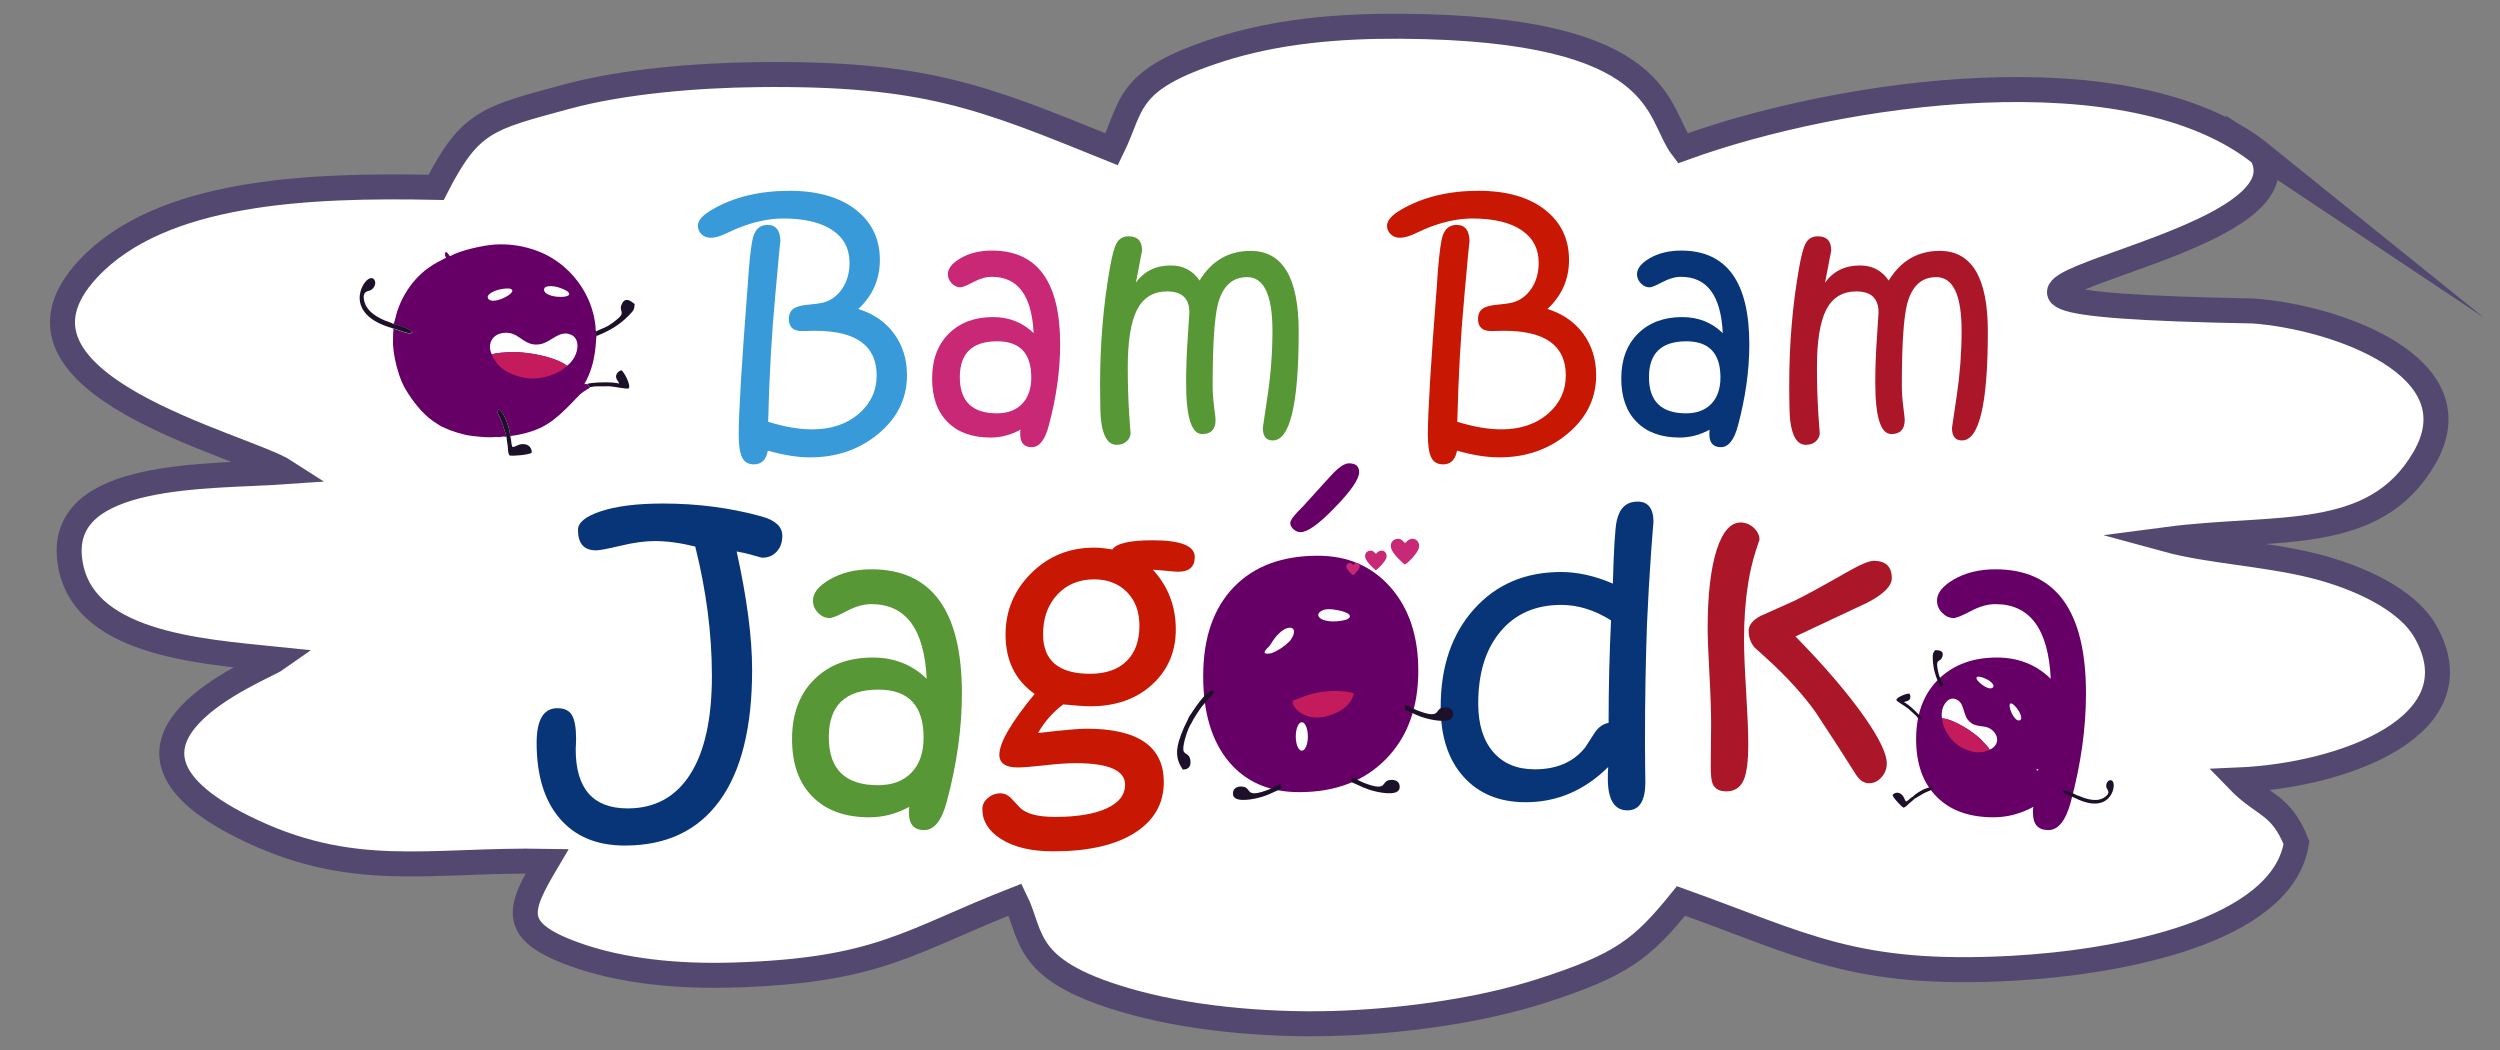 <?xml version="1.0" encoding="UTF-8"?>
<!DOCTYPE svg PUBLIC "-//W3C//DTD SVG 1.1//EN" "http://www.w3.org/Graphics/SVG/1.1/DTD/svg11.dtd">
<!-- Creator: CorelDRAW 2019 (64-Bit) -->
<svg xmlns="http://www.w3.org/2000/svg" xml:space="preserve" width="1000px" height="420px" version="1.1" style="shape-rendering:geometricPrecision; text-rendering:geometricPrecision; image-rendering:optimizeQuality; fill-rule:evenodd; clip-rule:evenodd"
viewBox="0 0 1000 420"
 xmlns:xlink="http://www.w3.org/1999/xlink"
 xmlns:xodm="http://www.corel.com/coreldraw/odm/2003">
 <rect x="0" y="0" width="1000" height="420" fill="#808080" stroke="none"/>
 <defs>
  <style type="text/css">
   <![CDATA[
    .str0 {stroke:#534870;stroke-width:10;stroke-miterlimit:22.926}
    .str1 {stroke:#660066;stroke-width:2.36;stroke-miterlimit:22.926}
    .fil8 {fill:#FEFEFE}
    .fil10 {fill:#1D1129}
    .fil7 {fill:#660066}
    .fil9 {fill:#C41B5C}
    .fil11 {fill:#C82876}
    .fil0 {fill:white}
    .fil2 {fill:#073578;fill-rule:nonzero}
    .fil13 {fill:#389AD8;fill-rule:nonzero}
    .fil3 {fill:#579735;fill-rule:nonzero}
    .fil5 {fill:#660066;fill-rule:nonzero}
    .fil6 {fill:#AB1728;fill-rule:nonzero}
    .fil4 {fill:#C81703;fill-rule:nonzero}
    .fil14 {fill:#C82876;fill-rule:nonzero}
    .fil12 {fill:#FEFEFE}
    .fil1 {fill:#660066}
   ]]>
  </style>
 </defs>
 <g id="Warstwa_x0020_1">
  <path class="fil0 str0" d="M904.6 61.72c-52.34,-42.21 -168.66,-25.3 -231.55,-2.38 -10.8,-13.97 -5.72,-48.11 -112.52,-48.84 -24.95,-0.17 -49.84,1.94 -72.94,9.38 -37.95,12.21 -34.15,22.07 -42.92,39.82 -51.6,-20.85 -74.28,-30.62 -141.59,-29.85 -24.51,0.28 -53.93,2.7 -76.62,8.87 -31.54,8.58 -38.38,9.65 -52,36.22 -51.09,-1.04 -110.16,1.34 -139.3,32.7 -42.83,46.13 62.52,70.28 79.14,81.05 -30.72,2.16 -90.52,-0.54 -86.44,34.97 3.86,33.72 51.31,36.82 82.7,40.03 -5.82,4.1 -81.85,32.78 -13.52,66.96 43.82,21.92 74.61,12.96 121.78,13.86 -11.32,19.16 -15.14,27.69 10.62,37.09 19.52,7.12 42.43,9.07 64.05,8.41 58.36,-1.78 69.94,-13.48 112.58,-30.15 7.35,14.92 2.45,29.03 48.23,41.35 25.23,6.79 56.62,9.19 83.66,8.01 26.1,-1.15 54.94,-5.24 78.71,-12.87 32.1,-10.32 40.21,-16.79 55.75,-35.97 49.33,17.68 69.45,30.37 132.57,26.93 41.76,-2.27 107.95,-14.3 113.61,-50.2 -6.25,-15.78 -13.15,-14.47 -23.42,-25.1 42.47,-1.79 96.41,-21.86 74.95,-59.45 -7.43,-13.03 -27.12,-21.8 -44.42,-26.17 -19.1,-4.83 -42.03,-5.92 -59.1,-10.59 43.9,-5.79 83.07,1.98 103.12,-32.55 21.32,-36.71 -35.51,-56.42 -68.3,-58.85 -187.61,-3.59 26.8,-20.47 3.17,-62.68z"/>
  <path class="fil1 str1" d="M524.18 230.13c19.41,0 35.15,16.79 35.15,37.5 0,20.71 -15.74,37.5 -35.15,37.5 -19.42,0 -35.16,-16.79 -35.16,-37.5 0,-20.71 15.74,-37.5 35.16,-37.5z"/>
  <path class="fil2" d="M312.93 214.33c0,2.58 -0.75,4.7 -2.25,6.32 -1.47,1.63 -3.4,2.43 -5.78,2.43 -0.2,0 -1.26,-0.29 -3.2,-0.83 -2.37,-0.72 -4.72,-1.26 -7.04,-1.67 4.13,18.72 6.19,34.48 6.19,47.3 0,23.06 -4.33,40.52 -13.02,52.46 -8.69,11.92 -21.33,17.88 -37.89,17.88 -11.2,0 -19.86,-3.61 -26.03,-10.81 -6.16,-7.19 -9.26,-17.28 -9.26,-30.23 0,-9.26 2.76,-13.9 8.31,-13.9 2.81,0 4.77,0.95 5.85,2.84 1.09,1.88 1.63,5.05 1.63,9.49 0,0.64 -0.03,1.44 -0.08,2.35 -0.05,0.9 -0.08,1.47 -0.08,1.72 0,15.79 6.94,23.68 20.79,23.68 10.86,0 19.19,-4.54 25,-13.62 5.8,-9.08 8.69,-22.2 8.69,-39.36 0,-16.79 -2.22,-34.04 -6.66,-51.76 -5.93,-1.47 -11.32,-2.2 -16.19,-2.2 -3.9,0 -8.46,0.62 -13.62,1.86 -5.19,1.24 -8.46,1.86 -9.88,1.86 -4.8,0 -7.22,-2.71 -7.22,-8.15 0,-2.94 2.96,-5.39 8.84,-7.38 6.32,-2.14 14.68,-3.2 25.1,-3.2 13.93,0 27.08,1.73 39.49,5.16 5.54,1.52 8.31,4.13 8.31,7.76z"/>
  <path id="1" class="fil2" d="M661.39 208.87c0,-0.29 -0.31,3.48 -0.9,11.35 -0.67,9.13 -1.21,18.82 -1.68,29.09 -0.54,14.8 -0.82,30.59 -0.82,47.31 0,3.43 0.02,6.93 0.07,10.54 0.06,3.62 0.08,5.52 0.08,5.7 0,7.51 -2.4,11.28 -7.17,11.28 -5.21,0 -7.84,-4.23 -7.84,-12.72 0,-1.96 0.05,-3.51 0.16,-4.62 -9.5,9.39 -20.51,14.09 -33.02,14.09 -10.45,0 -18.73,-3.38 -24.84,-10.17 -6.11,-6.78 -9.16,-16.09 -9.16,-27.93 0,-16.15 4.44,-29.17 13.31,-39.1 8.85,-9.93 20.48,-14.89 34.85,-14.89 6.68,0 13.57,1.55 20.71,4.65 0.39,-13.96 0.91,-22.34 1.55,-25.1 1.11,-5.13 3.89,-7.71 8.33,-7.71 4.26,0 6.37,2.73 6.37,8.23zm-16.97 39.28c-6.6,-4.13 -13.23,-6.19 -19.89,-6.19 -10.26,0 -18.39,3.53 -24.32,10.63 -5.96,7.06 -8.92,16.68 -8.92,28.83 0,8.31 2.01,14.78 6.01,19.4 3.99,4.62 9.54,6.91 16.58,6.91 8.87,0 15.63,-2.94 20.27,-8.85 1.29,-1.96 2.58,-3.94 3.85,-5.98 1.47,-2.11 3.27,-3.35 5.44,-3.76 0,-14.17 0.34,-27.84 0.98,-40.99z"/>
  <path id="2" class="fil3" d="M384.76 277.42c0,13.8 -2.01,28.22 -6.06,43.29 -2.02,7.55 -5.03,11.32 -9.01,11.32 -4.1,0 -6.13,-2.32 -6.13,-6.94 0,-1.06 0.05,-1.86 0.15,-2.35 -5.13,2.79 -10.44,4.18 -15.94,4.18 -9.7,0 -17.31,-2.73 -22.75,-8.23 -5.47,-5.49 -8.2,-13.18 -8.2,-23.06 0,-10 2.94,-17.95 8.85,-23.83 5.88,-5.85 13.72,-8.79 23.47,-8.79 8.51,0 15.71,2.83 21.54,8.51 -0.96,-19.91 -8.34,-29.87 -22.16,-29.87 -3.07,0 -6.35,0.93 -9.85,2.79 -3.51,1.85 -5.78,2.78 -6.84,2.78 -1.73,0 -3.25,-0.7 -4.62,-2.11 -1.36,-1.42 -2.03,-3.02 -2.03,-4.85 0,-3.02 2.19,-5.81 6.57,-8.39 4.7,-2.76 10.3,-4.15 16.79,-4.15 24.15,0 36.22,16.56 36.22,49.7zm-15.32 17.62c0,-12.79 -6.04,-19.19 -18.08,-19.19 -13.23,0 -19.84,6.35 -19.84,19.04 0,12.79 6.55,19.19 19.68,19.19 5.7,0 10.16,-1.68 13.39,-5.03 3.22,-3.36 4.85,-8.02 4.85,-14.01z"/>
  <path id="3" class="fil4" d="M477.9 222.79c0,3.95 -2.22,5.91 -6.63,5.91 -0.59,0 -1.88,-0.1 -3.84,-0.28 -2.51,-0.26 -4.6,-0.44 -6.27,-0.54 6.11,6.7 9.16,14.65 9.16,23.88 0,8.95 -3.18,16.33 -9.5,22.1 -6.32,5.76 -14.54,8.65 -24.66,8.65 -2.27,0 -5.9,-0.26 -10.88,-0.75 -4.23,3.2 -7.58,7.04 -10.06,11.45 9.8,-1.16 16.28,-1.73 19.42,-1.73 20.59,0 30.88,7.12 30.88,21.38 0,8.62 -3.9,15.4 -11.66,20.3 -7.79,4.93 -18.65,7.38 -32.6,7.38 -8.77,0 -15.76,-1.68 -21,-5.03 -4.88,-3.17 -7.32,-7.12 -7.32,-11.86 0,-1.71 0.72,-3.2 2.19,-4.44 1.47,-1.26 3.2,-1.88 5.16,-1.88 1.31,0 2.63,0.56 3.94,1.72 1.24,1.37 2.5,2.71 3.77,4.03 2.47,2.45 7.17,3.69 14.11,3.69 8.87,0 15.78,-1.19 20.74,-3.51 4.79,-2.27 7.19,-5.37 7.19,-9.36 0,-5.76 -6.6,-8.64 -19.83,-8.64 -3.15,0 -7.28,0.28 -12.41,0.87 -5.11,0.57 -8.69,0.85 -10.7,0.85 -4.9,0 -7.36,-1.7 -7.36,-5.1 0,-4.77 4.7,-12.87 14.11,-24.3 -7.76,-5.5 -11.63,-13.41 -11.63,-23.73 0,-9.6 3.43,-17.77 10.27,-24.58 6.86,-6.81 15.24,-10.22 25.17,-10.22 2.12,0 4.54,0.26 7.27,0.75 1.65,-2.45 7.02,-3.69 16.07,-3.69 11.27,0 16.9,2.22 16.9,6.68zm-22.13 27.5c0,-5.6 -1.65,-10.09 -4.98,-13.46 -3.33,-3.38 -7.71,-5.09 -13.16,-5.09 -6.01,0 -10.91,2.04 -14.7,6.09 -3.79,4.08 -5.7,9.34 -5.7,15.87 0,10.54 6.24,15.81 18.75,15.81 6.3,0 11.17,-1.68 14.6,-5.03 3.46,-3.36 5.19,-8.1 5.19,-14.19z"/>
  <path id="4" class="fil5" d="M567.32 268.27c0,14.8 -4.33,26.62 -13,35.41 -8.66,8.8 -20.22,13.18 -34.66,13.18 -12,0 -21.39,-4.1 -28.19,-12.27 -6.79,-8.21 -10.19,-19.58 -10.19,-34.13 0,-15.32 4.1,-27.21 12.3,-35.67 8.07,-8.33 19.24,-12.49 33.56,-12.49 11.99,0 21.66,4.21 29.07,12.62 7.4,8.43 11.11,19.52 11.11,33.35zm-15.01 0.15c0,-10.13 -2.45,-18.05 -7.37,-23.78 -4.91,-5.7 -11.64,-8.56 -20.15,-8.56 -19.01,0 -28.5,11.4 -28.5,34.23 0,10.52 2.06,18.62 6.19,24.27 4.15,5.67 10.06,8.51 17.77,8.51 9.98,0 17.82,-3.04 23.52,-9.13 5.7,-6.11 8.54,-14.63 8.54,-25.54zm-8.66 -79.54c0,2.86 -3.44,7.76 -10.27,14.7 -6.04,6.19 -10.42,9.28 -13.13,9.28 -1.06,0 -2.01,-0.38 -2.86,-1.16 -0.85,-0.8 -1.29,-1.62 -1.29,-2.52 0,-1.11 1.7,-3.33 5.13,-6.66 0.26,-0.31 3.97,-4.41 11.17,-12.3 3.02,-3.28 5.42,-4.9 7.17,-4.9 2.71,0 4.08,1.18 4.08,3.56z"/>
  <path id="5" class="fil5" d="M834.39 277.42c0,13.8 -2.01,28.22 -6.06,43.29 -2.02,7.55 -5.03,11.32 -9.01,11.32 -4.1,0 -6.14,-2.32 -6.14,-6.94 0,-1.06 0.06,-1.86 0.16,-2.35 -5.13,2.79 -10.45,4.18 -15.94,4.18 -9.7,0 -17.31,-2.73 -22.75,-8.23 -5.47,-5.49 -8.2,-13.18 -8.2,-23.06 0,-10 2.94,-17.95 8.85,-23.83 5.88,-5.85 13.72,-8.79 23.47,-8.79 8.51,0 15.7,2.83 21.53,8.51 -0.95,-19.91 -8.33,-29.87 -22.15,-29.87 -3.07,0 -6.35,0.93 -9.86,2.79 -3.5,1.85 -5.77,2.78 -6.83,2.78 -1.73,0 -3.25,-0.7 -4.62,-2.11 -1.36,-1.42 -2.04,-3.02 -2.04,-4.85 0,-3.02 2.2,-5.81 6.58,-8.39 4.7,-2.76 10.29,-4.15 16.79,-4.15 24.15,0 36.22,16.56 36.22,49.7zm-15.32 17.62c0,-12.79 -6.04,-19.19 -18.08,-19.19 -13.24,0 -19.84,6.35 -19.84,19.04 0,12.79 6.55,19.19 19.68,19.19 5.7,0 10.16,-1.68 13.39,-5.03 3.22,-3.36 4.85,-8.02 4.85,-14.01z"/>
  <path id="6" class="fil6" d="M756.72 231.28c0,3.12 -3.27,6.4 -9.82,9.8 -9.57,4.52 -19.14,9 -28.71,13.49 11.86,12.12 21.1,22.93 27.68,32.37 5.9,8.46 8.84,14.6 8.84,18.42 0,2.17 -0.72,4.05 -2.16,5.6 -1.42,1.57 -3.07,2.34 -4.96,2.34 -2.01,0 -3.76,-1.18 -5.28,-3.56 -3.69,-5.93 -9.06,-14.23 -16.1,-24.91 -5.03,-7.04 -11.68,-14.34 -19.94,-21.82 -2.94,-2.63 -4.43,-4 -4.54,-4.11 -1.52,-1.85 -2.27,-4.05 -2.27,-6.55 0,-2.32 1.6,-4.3 4.77,-5.98 4.44,-1.96 8.88,-3.95 13.31,-5.96 4.29,-2.06 11.15,-5.8 20.59,-11.19 5.7,-3.28 9.46,-4.9 11.32,-4.9 4.85,0 7.27,2.32 7.27,6.96zm-52.92 -15.32c0,-0.1 -0.55,1.5 -1.63,4.82 -1.21,3.9 -2.22,8.15 -2.94,12.77 -1.08,6.76 -1.62,14.19 -1.62,22.31 0,4.59 0.28,11.51 0.85,20.79 0.56,9.26 0.85,16.28 0.85,21 0,6.7 -0.6,11.47 -1.81,14.29 -1.31,3.06 -3.63,4.61 -7.01,4.61 -2.76,0 -4.57,-1.03 -5.45,-3.09 -0.49,-1.21 -0.74,-3.43 -0.74,-6.66 0,-2.52 0.02,-5.67 0.07,-9.44 0.06,-3.79 0.08,-6.32 0.08,-7.56 0,-5.2 -0.23,-12.04 -0.7,-20.55 -0.46,-8.54 -0.69,-14.47 -0.69,-17.85 0,-13.41 1.21,-23.91 3.63,-31.52 2.38,-7.25 5.55,-10.88 9.55,-10.88 1.96,0 3.71,0.69 5.26,2.11 1.52,1.42 2.3,3.02 2.3,4.85z"/>
  <path class="fil1" d="M776.5 273.27c-0.16,0.41 -0.44,0.68 -0.89,0.93 -0.21,0.66 -4.95,5.27 -6.39,12.23 -0.38,-0.35 -0.1,-0.28 -0.65,-0.57l-1.19 0.08c1.08,3.74 0.76,3.01 0.94,6.46 0.26,7.01 0.84,11.03 5.12,16.77 0.19,0.25 0.42,0.56 0.67,0.86 0.42,0.53 0.54,0.43 0.67,1.11l0.82 -0.76c5.63,-4.09 8.05,-2.72 6.25,-1.86 -2.4,1.14 -1.76,0.59 -4.69,2.36l-1.66 1c-0.03,-0.03 -0.09,0.05 -0.13,0.08 0.75,-0.02 1.06,0.72 1.49,1.14 0.45,0.45 0.81,0.75 1.27,1.18 0.26,0.23 0.32,0.33 0.61,0.61 1.21,1.12 3.52,2.81 4.88,3.7 1.17,0.76 2.19,1.15 3.25,1.73 0.53,0.19 1.04,0.42 1.54,0.64 0.51,0.22 1.07,0.35 1.59,0.55 1.07,0.42 2.41,0.6 3.59,0.76 3.67,0.5 8.14,-0.32 11.6,-1.41 2.88,-0.83 6.02,-2.86 7.97,-4.29 1.13,-0.83 2.38,-1.91 3.3,-2.82l2.13 -2.46c0.43,-0.6 0.17,-0.65 0.9,-0.66l-1.41 -0.65c-1.34,-0.59 -3.57,-1.3 -3.49,-2.28 0.86,-0.32 3.84,1 4.85,1.52 0.07,0.03 0.24,0.12 0.3,0.16l0.33 0.17c0.02,-0.58 1.32,-2.71 1.67,-3.53 0.5,-1.21 0.94,-2.48 1.3,-3.9 0.79,-3.15 0.96,-6.25 0.49,-9.57 -0.67,-2.94 -0.38,-2.23 -2.01,-6.61 0.64,-0.21 1.08,-0.49 1.13,-1.21 -0.79,-0.12 -0.94,0.08 -1.67,0.17 -1.09,-3.21 -4.76,-8.31 -7.06,-10.7 -2.57,-2.67 -6.22,-5.3 -10.79,-6.95 -8.53,-3.07 -18.6,-1.12 -25.32,4.95 -0.67,0.6 -0.61,0.82 -1.31,1.07z"/>
  <path class="fil7" d="M238.55 132.67c-0.22,0.6 -0.18,1.15 0.06,1.85 -0.41,0.91 0.24,10.36 -4.9,19.15 0.74,0 0.38,-0.19 1.24,0.03l1.19 1.22c-4.73,2.96 -3.69,2.48 -7.18,5.99 -6.99,7.22 -11.46,10.96 -21.52,12.97 -0.44,0.09 -0.98,0.2 -1.54,0.29 -0.94,0.16 -0.99,-0.07 -1.78,0.53l-0.14 -1.59c-2.08,-9.75 -5.99,-10.6 -4.89,-7.96 1.47,3.51 1.31,2.31 2.74,7l0.82 2.66c0.06,-0.01 0.04,0.14 0.05,0.21 -0.77,-0.74 -1.81,-0.25 -2.67,-0.21 -0.91,0.05 -1.58,0.02 -2.49,0.03 -0.49,0 -0.66,0.06 -1.23,0.07 -2.37,0.04 -6.44,-0.37 -8.74,-0.72 -1.98,-0.31 -3.44,-0.87 -5.13,-1.28 -0.74,-0.3 -1.51,-0.53 -2.26,-0.78 -0.75,-0.25 -1.46,-0.65 -2.22,-0.94 -1.54,-0.57 -3.14,-1.67 -4.55,-2.63 -4.39,-2.97 -8.37,-8.13 -11.03,-12.6 -2.27,-3.65 -3.68,-8.81 -4.38,-12.21 -0.41,-1.97 -0.72,-4.32 -0.82,-6.17l0.09 -4.67c0.11,-1.05 0.43,-0.85 -0.33,-1.56l2.12 0.65c1.99,0.66 5.05,2.04 5.9,0.92 -0.6,-1.17 -5.05,-2.6 -6.62,-3.03 -0.1,-0.03 -0.37,-0.09 -0.47,-0.11l-0.52 -0.13c0.53,-0.65 1.18,-4.16 1.61,-5.37 0.62,-1.77 1.35,-3.54 2.34,-5.41 2.17,-4.11 4.96,-7.58 8.64,-10.66 3.53,-2.51 2.55,-2.02 8.48,-5.13 -0.49,-0.84 -0.69,-1.56 -0.06,-2.37 0.97,0.62 0.93,0.98 1.62,1.77 4.24,-2.38 13.03,-4.3 17.77,-4.65 5.3,-0.38 11.71,0.31 18.17,2.93 12.04,4.89 20.9,16.61 22.26,29.51 0.13,1.29 -0.13,1.47 0.37,2.4z"/>
  <path class="fil8" d="M226.79 146.34c-3.14,-2.77 -11.48,-4.56 -15.1,-5.02 -2.71,-0.36 -5.47,-0.59 -7.47,-0.48 -1.36,0.07 -6.32,0.28 -7.47,0.99 -2.22,-4.48 0.52,-9.14 6.43,-8.7 4.92,0.38 6.73,5.58 12.82,4.56 4.5,-0.76 7.63,-5.82 12.35,-3.83 2.61,1.1 2.86,3.86 2.51,5.86 -0.4,2.32 -1.76,4.86 -4.07,6.62z"/>
  <path class="fil9" d="M196.75 141.83c1.15,-0.71 6.11,-0.92 7.47,-0.99 2,-0.11 4.76,0.12 7.47,0.48 3.62,0.46 11.96,2.25 15.1,5.02 -3.53,3.55 -10.22,5.47 -15.48,5.02 -2.43,-0.2 -5.73,-1.27 -8.01,-2.43 -3.15,-1.61 -5.42,-4.15 -6.55,-7.1z"/>
  <path class="fil10" d="M157.3 129.55l0.52 0.13c0.1,0.02 0.37,0.08 0.47,0.11 1.57,0.43 6.02,1.86 6.62,3.03 -0.85,1.12 -3.91,-0.26 -5.89,-0.92l-2.13 -0.65c-19.55,-5.53 -12.18,-18.99 -8.93,-19.91 2.46,-0.7 3.09,3.21 0.25,4.77 -0.77,0.41 -3.79,0.13 -2.35,4.89 1.07,3.56 4.74,5.78 8.13,7.22 1.18,0.5 2.33,0.73 3.31,1.33z"/>
  <path class="fil10" d="M204.07 174.6c0.61,1.28 0.25,3.06 0.97,4.23 1.76,-0.26 2.2,-1.28 4.42,-1.18 2.09,0.08 3.27,1.57 3.25,3.4 -1.02,0.94 -7.76,1.44 -8.91,1.13 -0.8,-1.47 -0.51,-2.29 -0.69,-3.68 -0.09,-0.66 -0.52,-3.05 -0.46,-3.58 0,-0.07 0.01,-0.22 -0.05,-0.21l-0.82 -2.66c-1.43,-4.69 -1.27,-3.49 -2.74,-7 -1.1,-2.64 2.81,-1.79 4.89,7.96l0.14 1.59z"/>
  <path class="fil10" d="M238.56 134.42c-0.24,-0.7 -0.28,-1.25 -0.06,-1.85 1.06,-0.71 3.02,-1.27 4.45,-2.09 1.67,-0.96 3.16,-2.05 4.64,-3.42 2.28,-2.11 0.2,-2.71 0.86,-4.71 1.6,-4.89 5.03,-0.75 5.42,-0.76 -0.22,2 0.02,2.18 -2.25,4.5 -3.95,4.06 -7.99,6.3 -13.06,8.33z"/>
  <path class="fil10" d="M236.09 154.82l-1.19 -1.22c1.14,-0.69 10.68,-1.01 12.77,-0.12l-0.29 -0.71c-0.32,-0.57 -0.98,-1.16 -0.96,-2.23 0.02,-1.06 1.03,-2.19 2.1,-2.41 0.89,0.16 4.15,6.28 2.9,7.25 -0.46,0.35 -5.77,-0.75 -7.64,-0.87l-5.75 0.04c-0.74,0.03 -1.22,0.28 -1.94,0.27z"/>
  <path class="fil8" d="M227.69 117.59c0.04,1.92 -9.36,1.51 -10.02,-1.38 -0.52,-2.28 3.52,-1.77 4.71,-1.53 1.03,0.21 3.07,0.93 4.11,1.56 0.51,0.3 1.18,0.77 1.2,1.35z"/>
  <path class="fil8" d="M204.87 115.98c0.98,1.65 -7.41,5.9 -9.41,3.71 -1.57,-1.73 2.21,-3.27 3.36,-3.64 1,-0.32 3.14,-0.69 4.35,-0.66 0.59,0.02 1.41,0.09 1.7,0.59z"/>
  <path class="fil7" d="M517.17 280.25c3.51,-1.24 5.96,-2.57 10.37,-3.31 4.67,-0.79 8.59,-0.7 13.05,0.08l0.76 0.18c1.37,-1.19 0.83,-7.87 -1.84,-10 -4.24,-3.38 -7.17,0.48 -8.66,1.72 -2.63,2.18 -6.64,1.05 -10.15,2.77 -3.77,1.84 -5.01,8.15 -3.53,8.56z"/>
  <path class="fil9" d="M517.17 280.25c-0.98,1.83 3.9,8.32 12.77,6.44 4.96,-1.06 10.72,-4.3 11.56,-9.31l-0.91 -0.36c-4.46,-0.78 -8.38,-0.87 -13.05,-0.08 -4.41,0.74 -6.86,2.07 -10.37,3.31z"/>
  <path class="fil8" d="M507.64 258.56c-3.11,2.8 -1.87,3.3 1.09,2.69 2.99,-1.29 4.76,-2.49 6.8,-4.47 0.75,-0.72 0.55,-0.49 1.03,-1.26 3,-4.76 -0.98,-6.03 -4.93,-2.17 -2.58,2.52 -2.77,3.76 -3.99,5.21z"/>
  <path class="fil8" d="M529.36 243.99c-4.87,1.88 -0.75,5.96 8.29,4.11 2.43,-0.49 3.82,-2.23 -0.47,-3.52 -1.84,-0.55 -5.82,-1.36 -7.82,-0.59z"/>
  <ellipse class="fil8" cx="520.73" cy="294.59" rx="2.42" ry="5.7"/>
  <g id="_1421082425648">
   <path class="fil11" d="M541.15 230.07c0.61,-0.18 2.31,-2.05 2.63,-2.91 0.6,-1.57 -1.18,-2.88 -2.52,-1.15 -0.47,-0.35 -0.71,-1.02 -1.77,-0.74 -0.73,0.19 -1.14,0.9 -0.87,1.78 0.32,1.03 1.8,2.37 2.53,3.02z"/>
   <path class="fil11" d="M550.23 228.05c0.98,-0.29 3.7,-3.29 4.22,-4.66 0.96,-2.51 -1.9,-4.61 -4.05,-1.84 -0.75,-0.56 -1.13,-1.64 -2.83,-1.19 -1.16,0.31 -1.83,1.45 -1.39,2.86 0.51,1.65 2.89,3.8 4.05,4.83z"/>
   <path class="fil11" d="M561.84 225.8c1.29,-0.38 4.87,-4.33 5.56,-6.13 1.26,-3.32 -2.5,-6.08 -5.33,-2.43 -0.99,-0.74 -1.5,-2.16 -3.74,-1.57 -1.52,0.41 -2.4,1.91 -1.82,3.77 0.67,2.17 3.8,5 5.33,6.36z"/>
  </g>
  <path class="fil10" d="M475.54 286.84c-0.31,1.01 -1.43,2.96 -1.96,4.18 -3.59,8.26 -3.59,12.16 -0.46,16.82 2.38,-0.05 3.39,-1.35 3.01,-3.88 -0.41,-2.78 -2.67,-2.06 -2.81,-4.06 -0.18,-2.59 1.96,-8.91 3.16,-10.48 0.71,-1.65 3.29,-5.61 4.42,-6.99 0.91,-1.1 1.57,-1.85 2.56,-2.98 0.67,-0.75 2.22,-1.99 2.13,-3.17 -3.1,-0.89 -8.9,9.03 -10.05,10.56z"/>
  <path class="fil10" d="M562.08 283.94c3.58,1.5 5.46,2.78 9.8,3.74 2.29,0.5 10.5,2.16 9.27,-2.81 -0.43,-1.74 -2.74,-2.24 -4.52,-1.68 -2.69,0.84 -0.47,4.54 -9.77,0.95 -1.07,-0.42 -4.08,-2.1 -4.6,-2.14 -0.42,0.48 -0.33,1.39 -0.18,1.94z"/>
  <path class="fil10" d="M540.69 312.9c3.59,1.51 5.47,2.78 9.81,3.74 2.29,0.51 10.5,2.17 9.26,-2.81 -0.43,-1.74 -2.73,-2.23 -4.51,-1.67 -2.7,0.84 -0.47,4.54 -9.78,0.94 -1.07,-0.41 -4.08,-2.1 -4.6,-2.13 -0.42,0.48 -0.33,1.39 -0.18,1.93z"/>
  <path class="fil10" d="M512.37 315.57c-3.58,1.5 -5.46,2.78 -9.8,3.74 -2.29,0.5 -10.5,2.16 -9.27,-2.81 0.43,-1.74 2.74,-2.24 4.52,-1.68 2.69,0.84 0.47,4.54 9.77,0.95 1.07,-0.41 4.08,-2.1 4.6,-2.13 0.42,0.47 0.33,1.38 0.18,1.93z"/>
  <path class="fil8" d="M776.81 287.36c3.14,0.03 8.69,3.21 10.93,4.75 1.69,1.17 3.35,2.42 4.41,3.48 0.72,0.72 3.38,3.32 3.67,4.29 3.48,-1.39 4.28,-5.36 0.76,-8.07 -2.92,-2.25 -6.54,-0.26 -9.42,-3.88 -2.13,-2.67 -1.34,-7.06 -4.97,-8.31 -2.01,-0.7 -3.53,0.72 -4.33,2.01 -0.94,1.49 -1.45,3.59 -1.05,5.73z"/>
  <path class="fil9" d="M795.82 299.88c-0.29,-0.97 -2.95,-3.57 -3.67,-4.29 -1.06,-1.06 -2.72,-2.31 -4.41,-3.48 -2.24,-1.54 -7.79,-4.72 -10.93,-4.75 0.19,3.74 2.96,8.16 6.12,10.55 1.46,1.1 3.83,2.16 5.68,2.65 2.56,0.68 5.1,0.4 7.21,-0.68z"/>
  <path class="fil10" d="M830.85 318.16l-0.35 -0.19c-0.07,-0.04 -0.25,-0.14 -0.32,-0.17 -1.09,-0.55 -4.29,-1.98 -5.21,-1.63 -0.09,1.05 2.31,1.82 3.75,2.44l1.51 0.7c13.66,6.71 16.3,-4.49 14.95,-6.62 -1.03,-1.62 -3.34,0.24 -2.53,2.53 0.22,0.61 2.04,1.97 -1.14,3.9 -2.38,1.45 -5.53,0.85 -8.15,-0.04 -0.91,-0.32 -1.66,-0.77 -2.51,-0.92z"/>
  <path class="fil10" d="M765.06 318.72c-0.98,0.41 -1.67,1.58 -2.66,1.87 -0.85,-1.03 -0.58,-1.81 -1.87,-2.87 -1.2,-1 -2.61,-0.76 -3.52,0.26 0.1,1.04 3.61,4.69 4.41,5.1 1.18,-0.42 1.43,-1.02 2.23,-1.71 0.37,-0.32 1.81,-1.44 2.04,-1.77 0.04,-0.03 0.11,-0.12 0.13,-0.08l1.79 -1.08c3.15,-1.9 2.46,-1.31 5.04,-2.53 1.93,-0.92 -0.67,-2.41 -6.72,1.99l-0.87 0.82z"/>
  <path class="fil10" d="M776.22 274.82c0.48,-0.27 0.78,-0.56 0.96,-1 -0.24,-0.93 -1.05,-2.22 -1.44,-3.4 -0.45,-1.36 -0.74,-2.72 -0.87,-4.22 -0.22,-2.32 1.24,-1.62 1.88,-3.06 1.55,-3.52 -2.43,-2.93 -2.64,-3.13 -0.88,1.22 -1.1,1.2 -1,3.63 0.17,4.24 1.3,7.51 3.11,11.18z"/>
  <path class="fil10" d="M767.38 287.43l1.28 -0.09c-0.29,-0.95 -5.45,-5.9 -7.06,-6.45l0.52 -0.26c0.46,-0.15 1.12,-0.15 1.65,-0.76 0.51,-0.6 0.52,-1.74 0.03,-2.39 -0.58,-0.36 -5.46,1.42 -5.24,2.59 0.08,0.42 3.59,2.47 4.69,3.34l3.19 2.9c0.39,0.38 0.54,0.76 0.94,1.12z"/>
  <path class="fil12" d="M790.7 270.88c-0.98,1.05 4.47,5.53 6.28,4.24 1.43,-1.01 -1.08,-2.74 -1.86,-3.2 -0.68,-0.4 -2.18,-1.02 -3.07,-1.19 -0.44,-0.09 -1.05,-0.16 -1.35,0.15z"/>
  <path class="fil8" d="M804.23 281.4c-1.37,0.43 1.18,7.01 3.39,6.78 1.74,-0.18 0.4,-2.92 -0.05,-3.71 -0.4,-0.67 -1.4,-1.95 -2.1,-2.54 -0.33,-0.29 -0.83,-0.65 -1.24,-0.53z"/>
  <path class="fil13" d="M362.79 150.07c0,9.92 -4.35,18.16 -13.08,24.73 -7.23,5.43 -15.81,8.15 -25.71,8.15 -4.92,0 -10.54,-0.89 -16.86,-2.68 -0.68,3.65 -2.52,5.48 -5.58,5.48 -2.29,0 -3.89,-0.97 -4.78,-2.9 -0.87,-1.82 -1.3,-4.86 -1.3,-9.12 0,-8.88 1.2,-28.76 3.61,-59.61l0.45 -6.44c0.58,-6.94 1.21,-11.43 1.89,-13.44 0.99,-2.85 2.84,-4.27 5.56,-4.27 3.46,0 5.17,2.29 5.17,6.9 0,-1.34 -0.66,5.48 -1.98,20.47 -1.52,16.05 -2.49,33.16 -2.92,51.38 6.55,2.02 12.41,3.03 17.56,3.03 7.66,0 13.92,-2.1 18.8,-6.32 4.69,-4.1 7.04,-9.2 7.04,-15.28 0,-11.88 -8.21,-17.83 -24.64,-17.83 -0.56,0 -1.42,0.02 -2.58,0.05 -1.17,0.04 -2.04,0.06 -2.65,0.06 -3.5,0 -5.25,-1.61 -5.25,-4.82 0,-2.33 0.98,-3.91 2.9,-4.7 1.15,-0.51 2.82,-0.86 5.02,-1.05 2.66,-0.26 4.51,-0.51 5.52,-0.74 3.23,-0.8 5.85,-2.65 7.84,-5.56 2,-2.9 2.99,-6.38 2.99,-10.45 0,-5.62 -2.29,-9.97 -6.88,-13.06 -4.61,-3.1 -11.18,-4.65 -19.72,-4.65 -5.85,0 -12.15,1.4 -18.92,4.22 -1.63,0.76 -3.29,1.52 -4.96,2.27 -1.92,0.8 -3.61,1.21 -5.05,1.21 -1.48,0 -2.7,-0.47 -3.68,-1.42 -0.97,-0.95 -1.46,-2.08 -1.46,-3.38 0,-2.08 1.87,-4.22 5.59,-6.4 8.65,-5.06 19.01,-7.58 31.05,-7.58 11.16,0 20.01,2.52 26.54,7.58 6.42,5.02 9.62,11.71 9.62,20.07 0,7.76 -2.87,14.29 -8.63,19.62 6.11,1.9 10.89,5.21 14.33,9.91 3.44,4.71 5.15,10.23 5.15,16.57z"/>
  <path id="1" class="fil14" d="M424.06 137.7c0,10.41 -1.51,21.28 -4.57,32.63 -1.51,5.7 -3.79,8.54 -6.78,8.54 -3.09,0 -4.63,-1.75 -4.63,-5.23 0,-0.8 0.04,-1.4 0.12,-1.77 -3.87,2.1 -7.88,3.15 -12.02,3.15 -7.31,0 -13.05,-2.06 -17.15,-6.21 -4.12,-4.14 -6.18,-9.93 -6.18,-17.38 0,-7.54 2.21,-13.53 6.67,-17.97 4.43,-4.41 10.34,-6.63 17.69,-6.63 6.42,0 11.84,2.14 16.24,6.42 -0.72,-15.01 -6.28,-22.52 -16.71,-22.52 -2.31,0 -4.78,0.7 -7.42,2.1 -2.65,1.4 -4.36,2.1 -5.16,2.1 -1.3,0 -2.45,-0.52 -3.48,-1.59 -1.03,-1.07 -1.53,-2.28 -1.53,-3.66 0,-2.27 1.65,-4.37 4.96,-6.32 3.54,-2.08 7.75,-3.13 12.65,-3.13 18.2,0 27.3,12.49 27.3,37.47zm-11.55 13.28c0,-9.64 -4.55,-14.46 -13.63,-14.46 -9.97,0 -14.95,4.78 -14.95,14.35 0,9.64 4.94,14.46 14.84,14.46 4.29,0 7.66,-1.26 10.09,-3.79 2.43,-2.53 3.65,-6.05 3.65,-10.56z"/>
  <path id="2" class="fil3" d="M519.48 132.57c0,29.07 -3.46,43.61 -10.37,43.61 -2.66,0 -3.98,-1.67 -3.98,-5.01 0,-0.04 0.64,-4.38 1.92,-13.01 1.29,-8.63 1.93,-17.25 1.93,-25.84 0,-14.31 -3.39,-21.47 -10.13,-21.47 -5.93,0 -9.82,3.62 -11.69,10.83 -1.4,5.54 -2.1,16.43 -2.1,32.69 0,2.51 0.2,5.27 0.58,8.28 0.39,3.01 0.59,4.8 0.59,5.33 0,3.75 -1.79,5.64 -5.35,5.64 -4.3,0 -6.44,-6.85 -6.44,-20.52 0,-5.75 0.22,-11.76 0.66,-18.04 0.43,-6.26 0.65,-9.63 0.65,-10.09 0,-5.6 -2.96,-8.4 -8.89,-8.4 -5.56,0 -9.59,2.49 -12.09,7.44 -2.43,4.83 -3.66,12.45 -3.66,22.87 0,6.71 0.19,12.95 0.56,18.74 0.39,5.78 0.59,8.21 0.59,7.32 0,1.43 -0.53,2.62 -1.58,3.57 -1.03,0.96 -2.37,1.42 -4,1.42 -3.37,0 -5.47,-3.22 -6.26,-9.68 -0.26,-1.87 -0.39,-6.69 -0.39,-14.47 0,-16.31 1.32,-31.87 3.94,-46.66 0.86,-4.86 1.73,-8.11 2.59,-9.71 1.03,-1.92 2.66,-2.89 4.94,-2.89 3.56,0 5.33,1.9 5.33,5.69 0,0 -0.82,4.28 -2.47,12.86 3.26,-4.59 7.93,-6.89 14.02,-6.89 4.86,0 8.69,2.01 11.45,6.03 4.82,-7.91 11.63,-11.86 20.4,-11.86 12.83,0 19.25,10.73 19.25,32.22z"/>
  <path id="3" class="fil4" d="M638.46 150.07c0,9.92 -4.36,18.16 -13.09,24.73 -7.23,5.43 -15.81,8.15 -25.7,8.15 -4.92,0 -10.54,-0.89 -16.86,-2.68 -0.68,3.65 -2.53,5.48 -5.58,5.48 -2.3,0 -3.89,-0.97 -4.79,-2.9 -0.87,-1.82 -1.3,-4.86 -1.3,-9.12 0,-8.88 1.21,-28.76 3.62,-59.61l0.44 -6.44c0.59,-6.94 1.21,-11.43 1.89,-13.44 0.99,-2.85 2.84,-4.27 5.56,-4.27 3.46,0 5.17,2.29 5.17,6.9 0,-1.34 -0.66,5.48 -1.98,20.47 -1.52,16.05 -2.49,33.16 -2.92,51.38 6.56,2.02 12.41,3.03 17.56,3.03 7.66,0 13.93,-2.1 18.81,-6.32 4.68,-4.1 7.03,-9.2 7.03,-15.28 0,-11.88 -8.2,-17.83 -24.63,-17.83 -0.57,0 -1.42,0.02 -2.59,0.05 -1.16,0.04 -2.04,0.06 -2.64,0.06 -3.5,0 -5.25,-1.61 -5.25,-4.82 0,-2.33 0.97,-3.91 2.89,-4.7 1.15,-0.51 2.82,-0.86 5.02,-1.05 2.67,-0.26 4.51,-0.51 5.52,-0.74 3.23,-0.8 5.86,-2.65 7.84,-5.56 2,-2.9 2.99,-6.38 2.99,-10.45 0,-5.62 -2.29,-9.97 -6.88,-13.06 -4.61,-3.1 -11.18,-4.65 -19.72,-4.65 -5.85,0 -12.15,1.4 -18.92,4.22 -1.63,0.76 -3.28,1.52 -4.95,2.27 -1.93,0.8 -3.62,1.21 -5.06,1.21 -1.48,0 -2.7,-0.47 -3.67,-1.42 -0.98,-0.95 -1.46,-2.08 -1.46,-3.38 0,-2.08 1.86,-4.22 5.58,-6.4 8.65,-5.06 19.01,-7.58 31.05,-7.58 11.16,0 20.01,2.52 26.54,7.58 6.42,5.02 9.63,11.71 9.63,20.07 0,7.76 -2.88,14.29 -8.64,19.62 6.11,1.9 10.89,5.21 14.34,9.91 3.44,4.71 5.15,10.23 5.15,16.57z"/>
  <path id="4" class="fil2" d="M699.73 137.7c0,10.41 -1.52,21.28 -4.57,32.63 -1.52,5.7 -3.79,8.54 -6.79,8.54 -3.09,0 -4.63,-1.75 -4.63,-5.23 0,-0.8 0.04,-1.4 0.12,-1.77 -3.87,2.1 -7.87,3.15 -12.02,3.15 -7.31,0 -13.04,-2.06 -17.14,-6.21 -4.13,-4.14 -6.19,-9.93 -6.19,-17.38 0,-7.54 2.22,-13.53 6.67,-17.97 4.43,-4.41 10.35,-6.63 17.7,-6.63 6.41,0 11.84,2.14 16.23,6.42 -0.72,-15.01 -6.28,-22.52 -16.7,-22.52 -2.32,0 -4.78,0.7 -7.43,2.1 -2.64,1.4 -4.35,2.1 -5.15,2.1 -1.3,0 -2.45,-0.52 -3.48,-1.59 -1.03,-1.07 -1.54,-2.28 -1.54,-3.66 0,-2.27 1.65,-4.37 4.96,-6.32 3.54,-2.08 7.76,-3.13 12.66,-3.13 18.2,0 27.3,12.49 27.3,37.47zm-11.55 13.28c0,-9.64 -4.55,-14.46 -13.63,-14.46 -9.98,0 -14.96,4.78 -14.96,14.35 0,9.64 4.94,14.46 14.84,14.46 4.3,0 7.66,-1.26 10.09,-3.79 2.43,-2.53 3.66,-6.05 3.66,-10.56z"/>
  <path id="5" class="fil6" d="M795.14 132.57c0,29.07 -3.46,43.61 -10.36,43.61 -2.67,0 -3.99,-1.67 -3.99,-5.01 0,-0.04 0.64,-4.38 1.93,-13.01 1.28,-8.63 1.92,-17.25 1.92,-25.84 0,-14.31 -3.38,-21.47 -10.13,-21.47 -5.93,0 -9.82,3.62 -11.68,10.83 -1.4,5.54 -2.1,16.43 -2.1,32.69 0,2.51 0.19,5.27 0.58,8.28 0.39,3.01 0.58,4.8 0.58,5.33 0,3.75 -1.79,5.64 -5.35,5.64 -4.29,0 -6.43,-6.85 -6.43,-20.52 0,-5.75 0.21,-11.76 0.66,-18.04 0.43,-6.26 0.64,-9.63 0.64,-10.09 0,-5.6 -2.95,-8.4 -8.88,-8.4 -5.57,0 -9.59,2.49 -12.1,7.44 -2.43,4.83 -3.65,12.45 -3.65,22.87 0,6.71 0.19,12.95 0.56,18.74 0.39,5.78 0.58,8.21 0.58,7.32 0,1.43 -0.52,2.62 -1.57,3.57 -1.03,0.96 -2.38,1.42 -4.01,1.42 -3.36,0 -5.46,-3.22 -6.26,-9.68 -0.25,-1.87 -0.39,-6.69 -0.39,-14.47 0,-16.31 1.32,-31.87 3.95,-46.66 0.85,-4.86 1.73,-8.11 2.58,-9.71 1.04,-1.92 2.67,-2.89 4.94,-2.89 3.56,0 5.33,1.9 5.33,5.69 0,0 -0.82,4.28 -2.47,12.86 3.27,-4.59 7.94,-6.89 14.02,-6.89 4.86,0 8.69,2.01 11.45,6.03 4.83,-7.91 11.63,-11.86 20.4,-11.86 12.84,0 19.25,10.73 19.25,32.22z"/>
 </g>
</svg>
